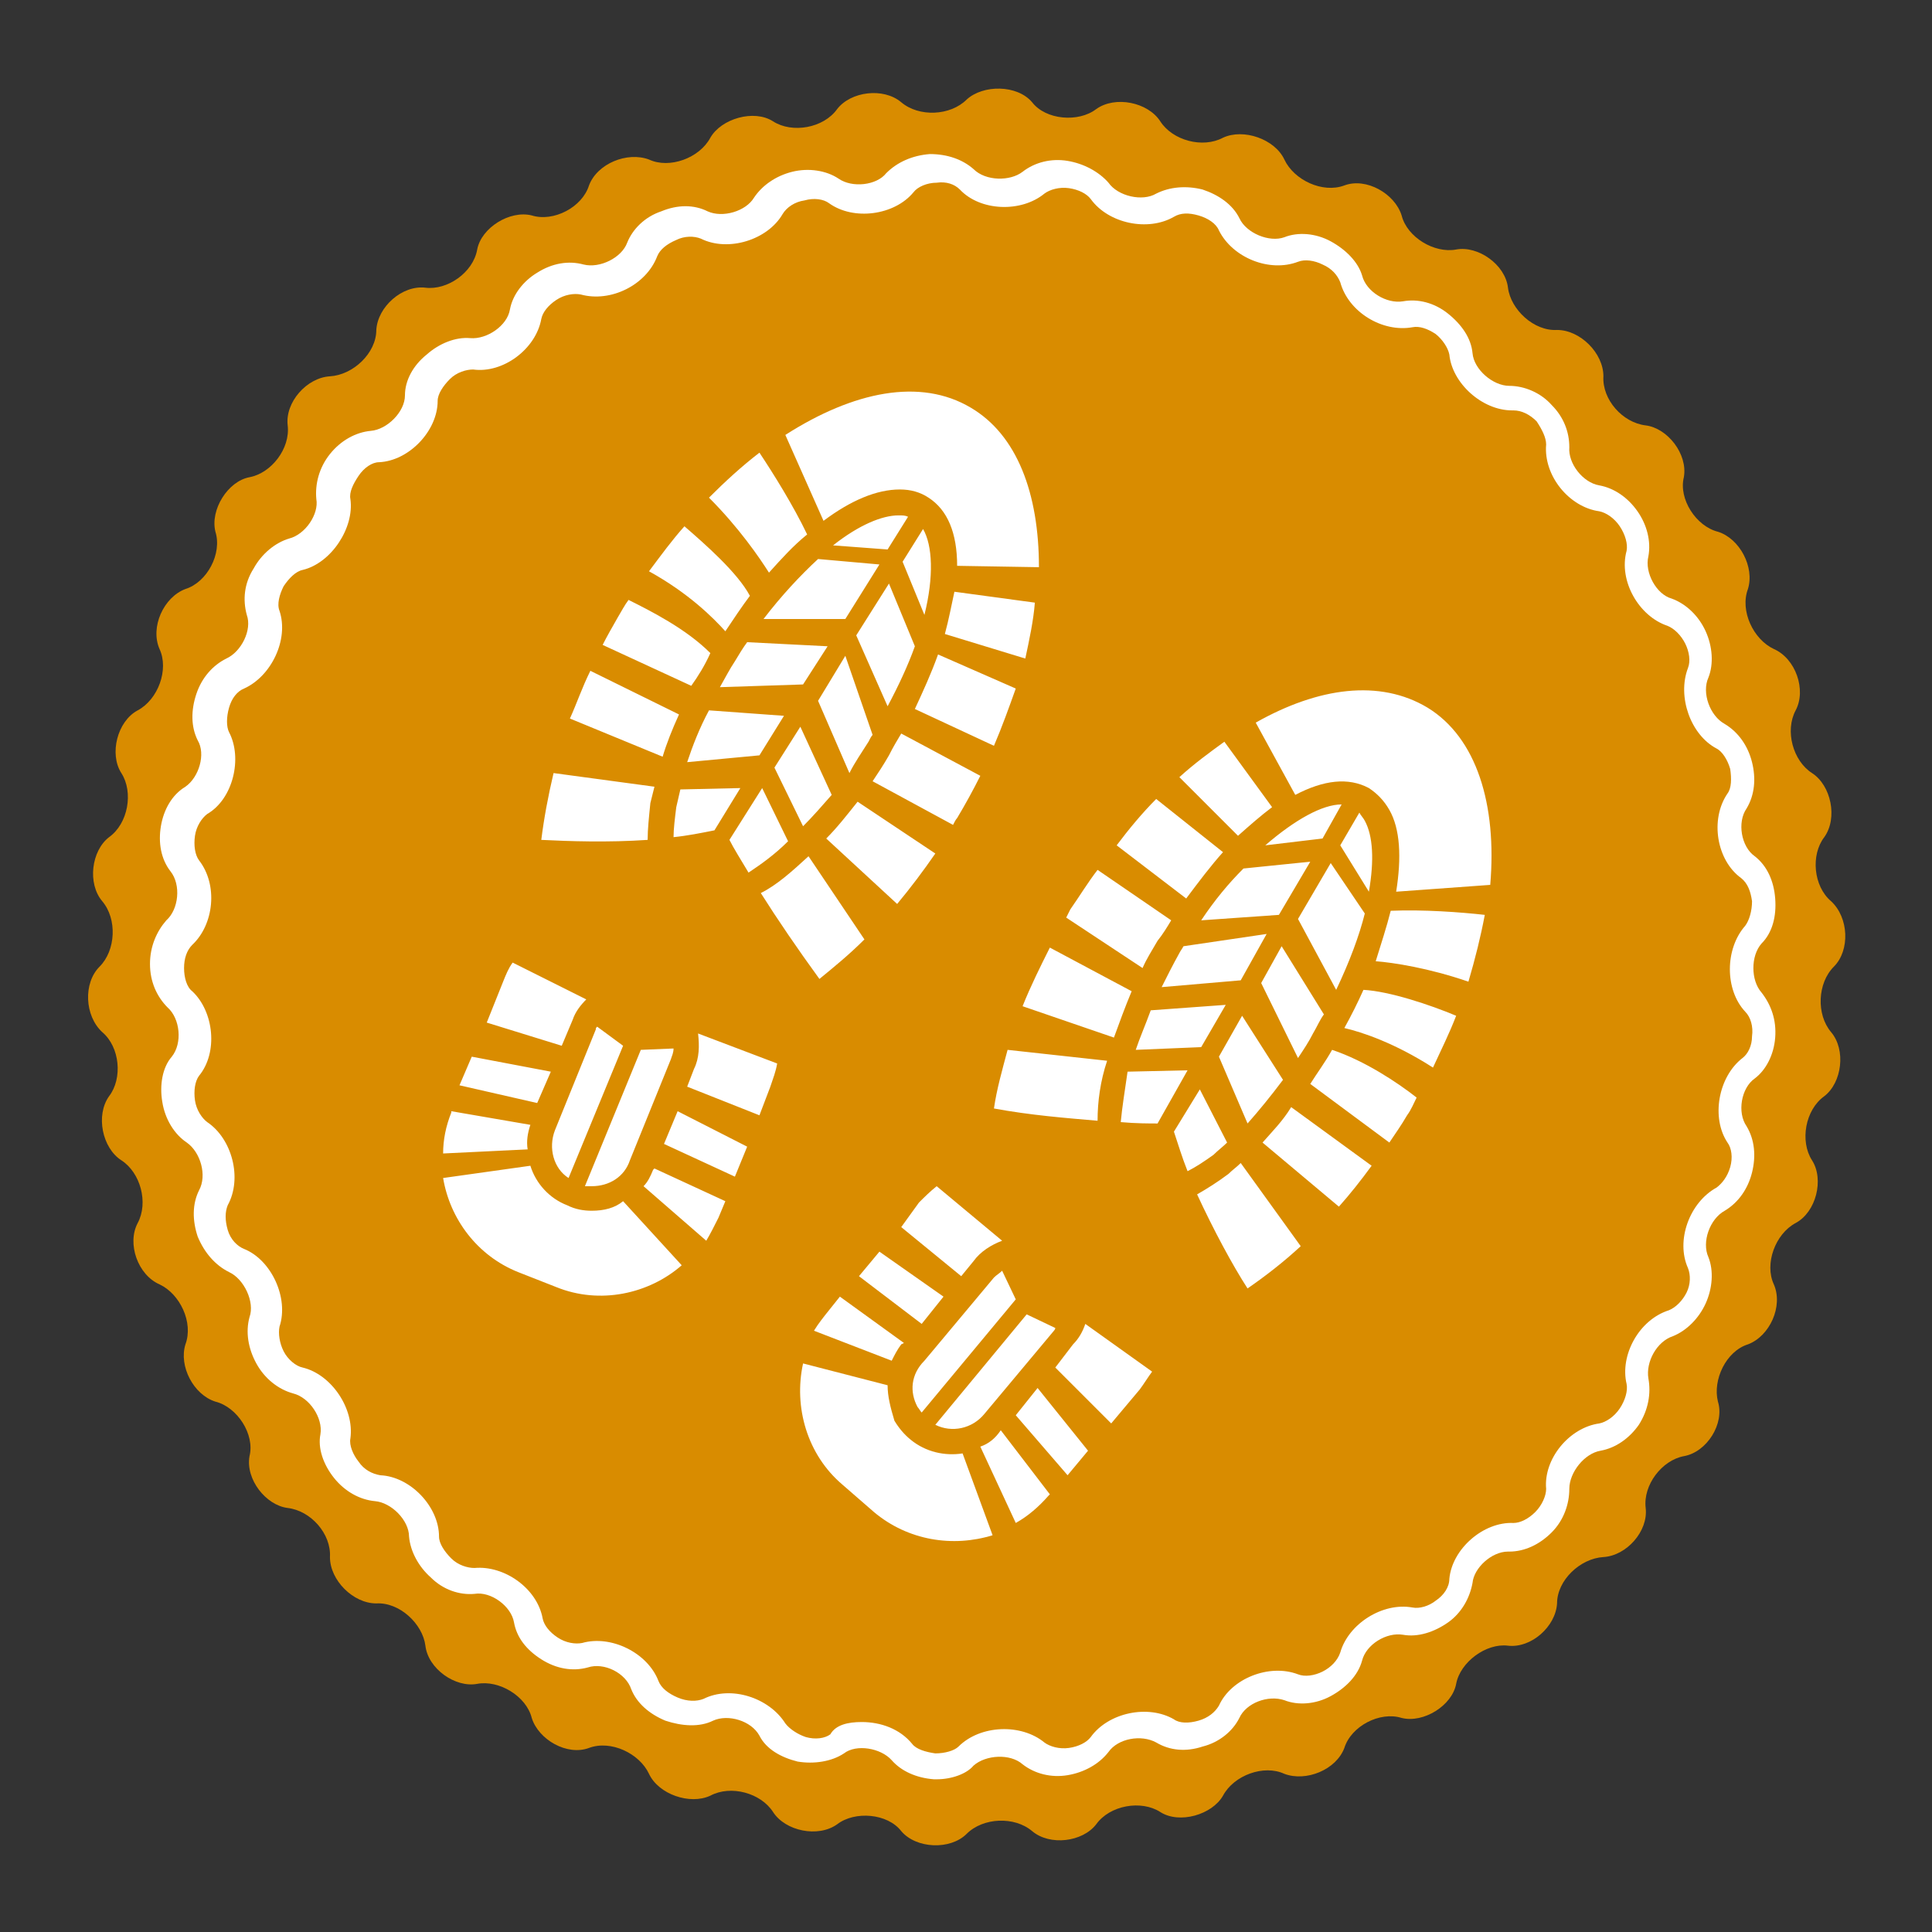 <?xml version="1.0" encoding="utf-8"?>
<!-- Generator: Adobe Illustrator 22.0.1, SVG Export Plug-In . SVG Version: 6.00 Build 0)  -->
<svg version="1.1" id="Ebene_1" xmlns="http://www.w3.org/2000/svg" xmlns:xlink="http://www.w3.org/1999/xlink" x="0px" y="0px"
	 viewBox="0 0 141.7 141.7" style="enable-background:new 0 0 141.7 141.7;" xml:space="preserve">
<rect x="0" y="0" width="141.7" height="141.7" fill="#333333" stroke="none"/>
<style type="text/css">
	.st0{fill:#D98C00;}
	.st1{fill:#FFFFFF;}
</style>
<g>
	<path class="st0" d="M70.9,134.5c1.2-1.2,3.5-1.3,4.8-0.2c1.3,1.1,3.7,0.8,4.7-0.5c1-1.4,3.3-1.8,4.7-0.9c1.4,0.9,3.8,0.2,4.6-1.2
		c0.8-1.5,3-2.3,4.5-1.6c1.6,0.6,3.8-0.3,4.4-1.9c0.5-1.6,2.6-2.7,4.2-2.2c1.6,0.4,3.7-0.9,4-2.5c0.3-1.6,2.2-3,3.8-2.8
		c1.7,0.2,3.5-1.4,3.6-3.1c0-1.7,1.7-3.3,3.4-3.4c1.7-0.1,3.3-1.9,3.1-3.6c-0.2-1.7,1.2-3.5,2.8-3.8c1.7-0.3,3-2.4,2.5-4
		c-0.4-1.6,0.6-3.7,2.2-4.2c1.6-0.6,2.6-2.8,1.9-4.4c-0.7-1.5,0.1-3.7,1.6-4.5c1.5-0.8,2.1-3.2,1.2-4.6c-0.9-1.4-0.5-3.7,0.9-4.7
		c1.3-1,1.6-3.4,0.5-4.7c-1.1-1.3-1-3.6,0.2-4.8c1.2-1.2,1.1-3.6-0.2-4.8c-1.3-1.1-1.5-3.4-0.5-4.7c1-1.4,0.5-3.8-0.9-4.7
		c-1.4-0.9-2-3.1-1.2-4.6c0.8-1.5,0-3.8-1.6-4.5c-1.5-0.7-2.5-2.8-1.9-4.4c0.5-1.6-0.6-3.7-2.2-4.2c-1.6-0.4-2.9-2.4-2.5-4
		c0.3-1.7-1.2-3.6-2.8-3.8c-1.7-0.2-3.2-1.9-3.1-3.6c0-1.7-1.7-3.4-3.4-3.4c-1.7,0.1-3.4-1.5-3.6-3.1c-0.2-1.7-2.2-3.1-3.8-2.8
		c-1.6,0.3-3.6-0.9-4-2.5c-0.5-1.6-2.6-2.8-4.2-2.2c-1.6,0.6-3.7-0.4-4.4-1.9c-0.7-1.5-3-2.3-4.5-1.6c-1.5,0.8-3.7,0.2-4.6-1.2
		c-0.9-1.4-3.3-1.9-4.7-0.9c-1.3,1-3.7,0.8-4.7-0.5c-1.1-1.3-3.6-1.3-4.8-0.2c-1.2,1.2-3.5,1.3-4.8,0.2c-1.3-1.1-3.7-0.8-4.7,0.5
		c-1,1.4-3.3,1.8-4.7,0.9c-1.4-0.9-3.8-0.2-4.6,1.2c-0.8,1.5-3,2.3-4.5,1.6c-1.6-0.6-3.8,0.3-4.4,1.9c-0.5,1.6-2.6,2.7-4.2,2.2
		c-1.6-0.4-3.7,0.9-4,2.5c-0.3,1.7-2.2,3-3.8,2.8c-1.7-0.2-3.5,1.4-3.6,3.1c0,1.7-1.7,3.3-3.4,3.4c-1.7,0.1-3.3,1.9-3.1,3.6
		c0.2,1.7-1.2,3.5-2.8,3.8c-1.6,0.3-2.9,2.4-2.5,4c0.5,1.6-0.6,3.7-2.2,4.2c-1.6,0.6-2.6,2.8-1.9,4.4c0.7,1.5-0.1,3.7-1.6,4.5
		c-1.5,0.8-2.1,3.2-1.2,4.6c0.9,1.4,0.5,3.7-0.9,4.7c-1.3,1-1.6,3.4-0.5,4.7c1.1,1.3,1,3.6-0.2,4.8c-1.2,1.2-1.1,3.6,0.2,4.8
		c1.3,1.1,1.5,3.4,0.5,4.7c-1,1.4-0.5,3.8,0.9,4.7c1.4,0.9,2,3.1,1.2,4.6c-0.8,1.5,0,3.8,1.6,4.5c1.5,0.7,2.5,2.8,1.9,4.4
		c-0.5,1.6,0.6,3.7,2.2,4.2c1.6,0.4,2.9,2.4,2.5,4c-0.3,1.7,1.2,3.6,2.8,3.8c1.7,0.2,3.2,1.9,3.1,3.6c0,1.7,1.7,3.4,3.4,3.4
		c1.7-0.1,3.4,1.5,3.6,3.1c0.2,1.7,2.2,3.1,3.8,2.8c1.6-0.3,3.6,0.9,4,2.5c0.5,1.6,2.6,2.8,4.2,2.2c1.6-0.6,3.7,0.4,4.4,1.9
		c0.7,1.5,3,2.3,4.5,1.6c1.5-0.8,3.7-0.2,4.6,1.2c0.9,1.4,3.3,1.9,4.7,0.9c1.3-1,3.7-0.8,4.7,0.5C67.2,135.6,69.7,135.7,70.9,134.5"
		/>
	<g>
		<path class="st1" d="M68.7,130.5c-0.1,0-0.1,0-0.2,0c-1.3-0.1-2.4-0.6-3.1-1.4c-0.8-0.9-2.6-1.2-3.5-0.5c-0.9,0.6-2.2,0.8-3.4,0.6
			c-1.2-0.3-2.3-0.9-2.8-1.9c-0.6-1.1-2.3-1.6-3.4-1.1c-1,0.5-2.3,0.4-3.5,0c-1.2-0.5-2.1-1.3-2.5-2.3c-0.4-1.2-2-2-3.2-1.6
			c-1.1,0.3-2.3,0.1-3.4-0.6c-1.1-0.7-1.8-1.6-2-2.7c-0.2-1.2-1.7-2.3-2.9-2.1c-1.1,0.1-2.3-0.3-3.2-1.2c-0.9-0.8-1.5-1.9-1.6-3
			c0-1.2-1.3-2.5-2.5-2.6c-1.1-0.1-2.2-0.7-3-1.7c-0.8-1-1.2-2.2-1-3.2c0.2-1.2-0.8-2.7-2-3c-1.1-0.3-2.1-1.1-2.7-2.2
			c-0.6-1.1-0.8-2.3-0.5-3.4c0.4-1.1-0.4-2.8-1.5-3.3c-1-0.5-1.8-1.4-2.3-2.6c-0.4-1.2-0.4-2.4,0.1-3.4c0.6-1.1,0.1-2.8-0.9-3.5
			c-0.9-0.6-1.6-1.7-1.8-3c-0.2-1.2,0-2.5,0.7-3.3c0.8-1,0.6-2.8-0.3-3.6c-0.8-0.8-1.3-1.9-1.3-3.2c0-1.3,0.5-2.4,1.2-3.2
			c0.9-0.8,1.1-2.6,0.3-3.6c-0.7-0.9-0.9-2.1-0.7-3.3c0.2-1.2,0.8-2.3,1.8-2.9c1-0.7,1.5-2.4,0.9-3.4c-0.5-1-0.5-2.2-0.1-3.4
			c0.4-1.2,1.2-2.1,2.2-2.6c1.1-0.5,1.9-2.1,1.5-3.2c-0.3-1.1-0.2-2.3,0.5-3.4c0.6-1.1,1.6-1.9,2.6-2.2c1.2-0.3,2.2-1.8,2-2.9
			c-0.1-1.1,0.2-2.3,1-3.3c0.8-1,1.9-1.6,3-1.7c1.2-0.1,2.5-1.4,2.5-2.6c0-1.1,0.6-2.2,1.6-3c0.9-0.8,2.1-1.3,3.2-1.2
			c1.2,0.1,2.7-0.9,2.9-2.1c0.2-1.1,1-2.1,2-2.7c1.1-0.7,2.3-0.9,3.4-0.6c1.2,0.3,2.8-0.5,3.2-1.6c0.4-1,1.3-1.9,2.5-2.3
			c1.2-0.5,2.4-0.5,3.4,0c1.1,0.5,2.8,0,3.4-1c0.6-0.9,1.6-1.6,2.8-1.9c1.2-0.3,2.5-0.1,3.4,0.5c1,0.7,2.8,0.5,3.5-0.4
			c0.8-0.8,1.9-1.3,3.2-1.4c1.3,0,2.4,0.4,3.2,1.1c0.9,0.9,2.7,0.9,3.6,0.2c0.9-0.7,2.1-1,3.3-0.8c1.2,0.2,2.3,0.8,3,1.6
			c0.7,1,2.5,1.4,3.5,0.8c1-0.5,2.2-0.6,3.4-0.3c1.2,0.4,2.2,1.1,2.7,2.1c0.5,1.1,2.2,1.8,3.3,1.4c1-0.4,2.3-0.3,3.4,0.3
			c1.1,0.6,2,1.5,2.3,2.5c0.3,1.2,1.8,2.1,3,1.9c1.1-0.2,2.3,0.1,3.3,0.9c1,0.8,1.7,1.8,1.8,2.9c0.1,1.2,1.5,2.4,2.7,2.4
			c1.1,0,2.3,0.5,3.1,1.4c0.9,0.9,1.3,2,1.3,3.1c-0.1,1.2,1,2.6,2.2,2.8c1.1,0.2,2.1,0.9,2.8,1.9c0.7,1,1,2.2,0.8,3.3
			c-0.3,1.2,0.6,2.8,1.7,3.1c1.1,0.4,2,1.3,2.5,2.4c0.5,1.1,0.6,2.4,0.2,3.4c-0.5,1.1,0.1,2.8,1.2,3.4c1,0.6,1.7,1.6,2,2.8
			c0.3,1.2,0.2,2.4-0.4,3.4c-0.7,1-0.4,2.8,0.6,3.5c0.9,0.7,1.4,1.8,1.5,3.1c0.1,1.3-0.2,2.5-1,3.3c-0.8,0.9-0.8,2.7,0,3.6
			c0.7,0.9,1.1,2,1,3.3c-0.1,1.3-0.7,2.4-1.5,3c-1,0.7-1.3,2.5-0.6,3.5c0.6,1,0.7,2.2,0.4,3.4c-0.3,1.2-1,2.2-2,2.8
			c-1.1,0.6-1.7,2.3-1.2,3.4c0.4,1,0.3,2.3-0.2,3.4c-0.5,1.1-1.4,2-2.4,2.4c-1.2,0.4-2,1.9-1.8,3.1c0.2,1.1,0,2.3-0.7,3.4
			c-0.7,1-1.7,1.7-2.8,1.9c-1.2,0.2-2.3,1.6-2.3,2.8c0,1.1-0.4,2.3-1.3,3.2c-0.9,0.9-2,1.4-3.1,1.4c0,0,0,0-0.1,0
			c-1.2,0-2.5,1.2-2.6,2.3c-0.2,1.1-0.8,2.2-1.8,2.9c-1,0.7-2.2,1.1-3.3,0.9c-1.2-0.2-2.7,0.7-3,1.9c-0.3,1.1-1.2,2-2.3,2.6
			c-1.1,0.6-2.4,0.7-3.4,0.3c-1.2-0.4-2.8,0.2-3.3,1.3c-0.5,1-1.5,1.8-2.7,2.1c-1.2,0.4-2.4,0.3-3.4-0.3c-1.1-0.6-2.8-0.3-3.5,0.7
			c-0.7,0.9-1.8,1.5-3,1.7c-1.2,0.2-2.4-0.1-3.3-0.8c-0.9-0.8-2.7-0.7-3.6,0.1l0,0C70.9,130.1,69.8,130.5,68.7,130.5z M63.2,126.3
			c1.4,0,2.8,0.5,3.7,1.6c0.3,0.4,1,0.6,1.7,0.7c0.7,0,1.4-0.2,1.7-0.5c1.6-1.6,4.6-1.7,6.3-0.3c0.4,0.3,1.1,0.5,1.8,0.4
			c0.7-0.1,1.3-0.4,1.6-0.8c1.3-1.8,4.2-2.4,6.1-1.3c0.4,0.3,1.1,0.3,1.8,0.1c0.7-0.2,1.2-0.6,1.5-1.1c0.9-2,3.7-3.1,5.8-2.3
			c0.5,0.2,1.2,0.1,1.8-0.2c0.6-0.3,1.1-0.8,1.3-1.4c0.6-2.1,3.1-3.7,5.3-3.3c0.5,0.1,1.2-0.1,1.7-0.5c0.6-0.4,1-1,1-1.6
			c0.2-2.2,2.5-4.2,4.7-4.1c0,0,0,0,0,0c0.5,0,1.1-0.3,1.6-0.8c0.5-0.5,0.8-1.2,0.8-1.7c-0.2-2.2,1.7-4.5,3.9-4.8
			c0.5-0.1,1.1-0.5,1.5-1.1c0.4-0.6,0.6-1.3,0.5-1.8c-0.5-2.1,0.9-4.7,3.1-5.4c0.5-0.2,1-0.7,1.3-1.3c0.3-0.6,0.3-1.3,0.1-1.8
			c-0.9-2,0.1-4.8,2.1-5.9c0.4-0.3,0.8-0.8,1-1.5c0.2-0.7,0.1-1.4-0.2-1.8c-1.2-1.8-0.7-4.8,1.1-6.2c0.4-0.3,0.7-0.9,0.7-1.6
			c0.1-0.7-0.1-1.4-0.5-1.8c-1.5-1.6-1.5-4.6,0-6.3c0.3-0.4,0.5-1.1,0.5-1.8c-0.1-0.7-0.3-1.3-0.8-1.7c-1.8-1.3-2.3-4.3-1-6.2
			c0.3-0.4,0.3-1.1,0.2-1.8c-0.2-0.7-0.6-1.3-1-1.5c-1.9-1-2.9-3.8-2.1-5.9c0.2-0.5,0.1-1.2-0.2-1.8c-0.3-0.6-0.8-1.1-1.3-1.3
			c-2.1-0.7-3.6-3.3-3-5.5c0.1-0.5-0.1-1.2-0.5-1.8c-0.4-0.6-1-1-1.5-1.1c-2.2-0.3-4.1-2.6-3.9-4.9c0-0.5-0.3-1.1-0.7-1.7
			c-0.5-0.5-1.1-0.8-1.7-0.8c0,0-0.1,0-0.1,0c-2.2,0-4.4-2-4.6-4.1c-0.1-0.5-0.5-1.1-1-1.5c-0.6-0.4-1.2-0.6-1.7-0.5
			c-2.2,0.4-4.7-1.1-5.3-3.3c-0.2-0.5-0.6-1-1.3-1.3c-0.6-0.3-1.3-0.4-1.8-0.2c-2.1,0.8-4.8-0.3-5.8-2.3c-0.2-0.5-0.8-0.9-1.5-1.1
			c-0.7-0.2-1.3-0.2-1.8,0.1c-1.9,1.1-4.8,0.5-6.1-1.3c-0.3-0.4-0.9-0.7-1.6-0.8c-0.7-0.1-1.4,0.1-1.8,0.4c-1.7,1.4-4.7,1.3-6.2-0.3
			c-0.4-0.4-1-0.6-1.7-0.5c-0.7,0-1.4,0.3-1.7,0.7c-1.4,1.7-4.4,2.1-6.2,0.8c-0.4-0.3-1.1-0.4-1.8-0.2c-0.7,0.1-1.3,0.5-1.6,1
			c-1.1,1.9-4,2.8-6,1.8c-0.5-0.2-1.2-0.2-1.8,0.1c-0.7,0.3-1.2,0.7-1.4,1.2c-0.8,2.1-3.4,3.4-5.6,2.8c-0.5-0.1-1.2,0-1.8,0.4
			c-0.6,0.4-1,0.9-1.1,1.4c-0.4,2.2-2.8,4-5,3.7c-0.5,0-1.2,0.2-1.7,0.7c-0.5,0.5-0.9,1.1-0.9,1.6c0,2.2-2.1,4.4-4.3,4.5
			c-0.5,0-1.1,0.4-1.5,1c-0.4,0.6-0.7,1.2-0.6,1.7c0.3,2.1-1.4,4.7-3.5,5.2c-0.5,0.1-1,0.6-1.4,1.2c-0.3,0.6-0.5,1.3-0.3,1.8
			c0.7,2.1-0.6,4.8-2.6,5.7c-0.5,0.2-0.9,0.7-1.1,1.4c-0.2,0.7-0.2,1.4,0,1.8c1,1.9,0.3,4.9-1.6,6c-0.4,0.3-0.8,0.9-0.9,1.6
			c-0.1,0.7,0,1.4,0.3,1.8c1.4,1.8,1.1,4.7-0.5,6.2c-0.4,0.4-0.6,1-0.6,1.7c0,0.7,0.2,1.4,0.6,1.7c1.6,1.5,1.9,4.5,0.5,6.2
			c-0.3,0.4-0.4,1.1-0.3,1.8c0.1,0.7,0.5,1.3,0.9,1.6c1.8,1.2,2.6,4.1,1.5,6.1c-0.2,0.5-0.2,1.1,0,1.8c0.2,0.7,0.7,1.2,1.2,1.4
			c2,0.8,3.3,3.6,2.6,5.7c-0.1,0.5,0,1.2,0.3,1.8c0.3,0.6,0.9,1.1,1.4,1.2c2.1,0.5,3.8,3,3.5,5.2c-0.1,0.5,0.2,1.2,0.6,1.7
			c0.4,0.6,1,0.9,1.6,1c2.2,0.1,4.3,2.3,4.3,4.5c0,0.5,0.4,1.1,0.9,1.6c0.5,0.5,1.2,0.7,1.7,0.7c2.2-0.2,4.6,1.5,5,3.7
			c0.1,0.5,0.5,1,1.1,1.4c0.6,0.4,1.3,0.5,1.8,0.4c2.1-0.6,4.8,0.7,5.6,2.8c0.2,0.5,0.7,0.9,1.4,1.2c0.7,0.3,1.4,0.3,1.9,0.1
			c2-1,4.8-0.1,6,1.8c0.3,0.4,0.9,0.8,1.5,1c0.7,0.2,1.4,0.1,1.8-0.2C61.3,126.5,62.2,126.3,63.2,126.3z"/>
	</g>
	<path class="st1" d="M65.9,37.8c0.3,0,0.5,0,0.7,0.1l-1.5,2.4l-4-0.3C63,38.5,64.7,37.8,65.9,37.8z M67.7,38.8l-1.5,2.4l1.6,3.9
		C68.5,42.3,68.4,40,67.7,38.8z M56.4,42c0.9-1,1.8-2,2.8-2.8c-1-2.1-2.5-4.5-3.5-6c-1.3,1-2.5,2.1-3.7,3.3
		C54.2,38.7,55.7,40.9,56.4,42z M53.2,46.3c0.6-0.9,1.2-1.8,1.8-2.6c-0.9-1.7-3.3-3.8-4.8-5.1c-0.9,1-1.7,2.1-2.6,3.3
		C50.5,43.5,52.3,45.3,53.2,46.3z M52.1,47.9c-1.8-1.8-4.4-3.1-6-3.9c-0.3,0.4-0.5,0.8-0.8,1.3c-0.4,0.7-0.8,1.4-1.1,2l6.5,3
		C51.2,49.6,51.7,48.8,52.1,47.9z M49.8,52.4l-6.5-3.2c-0.6,1.2-1,2.4-1.5,3.5l6.8,2.8C48.9,54.5,49.3,53.5,49.8,52.4z M47.5,61.6
		c0-0.8,0.1-1.7,0.2-2.7c0.1-0.4,0.2-0.8,0.3-1.2l-7.4-1c-0.4,1.7-0.7,3.3-0.9,4.9C41.7,61.7,44.6,61.8,47.5,61.6z M69.3,46.5
		l5.9,1.8c0.3-1.4,0.6-2.8,0.7-4.1L70,43.4C69.8,44.3,69.6,45.4,69.3,46.5z M71.2,29.9c-3.7-2.2-8.6-1.2-13.6,2l2.8,6.3
		c2-1.5,3.9-2.3,5.6-2.3c0.8,0,1.5,0.2,2.1,0.6c1.4,0.9,2.1,2.6,2.1,5l6,0.1C76.2,36.2,74.6,31.9,71.2,29.9z M67.1,52l5.8,2.7
		c0.6-1.4,1.1-2.8,1.6-4.2l-5.7-2.5C68.3,49.4,67.7,50.7,67.1,52z M65.2,55.4c-0.4,0.7-0.8,1.3-1.2,1.9l5.9,3.2
		c0.1-0.2,0.2-0.4,0.3-0.5c0.6-1,1.2-2.1,1.7-3.1l-5.8-3.1C65.8,54.3,65.5,54.8,65.2,55.4z M60.6,61.5l5.2,4.8
		c1-1.2,1.9-2.4,2.8-3.7l-5.7-3.8C62.1,59.8,61.4,60.7,60.6,61.5z M55.8,65.5c1.2,1.9,2.7,4.1,4.3,6.3c1.1-0.9,2.2-1.8,3.3-2.9
		l-4.1-6.1C58.1,63.9,57,64.9,55.8,65.5z M56,45.4H62l2.5-4L60,41c0,0.1,0.1,0.2,0,0C58.7,42.2,57.3,43.7,56,45.4z M60.7,47.4
		l-5.9-0.3c-0.3,0.4-0.6,0.9-0.9,1.4c-0.4,0.6-0.7,1.2-1.1,1.9l6.1-0.2L60.7,47.4z M54.3,57.8l-4.4,0.1c-0.1,0.4-0.2,0.9-0.3,1.3
		c-0.1,0.8-0.2,1.6-0.2,2.2c1-0.1,2-0.3,3-0.5L54.3,57.8z M50.4,55.9l5.3-0.5l1.8-2.9L52,52.1C51.3,53.4,50.8,54.7,50.4,55.9z
		 M61,58.3l-2.3-5l-1.9,3l2.1,4.3C59.6,59.9,60.3,59.1,61,58.3z M67.1,47.4l-1.9-4.6l-2.4,3.8l2.3,5.2
		C65.9,50.3,66.6,48.8,67.1,47.4z M57.8,61.7l-1.9-3.9l-2.4,3.8c0.3,0.6,0.8,1.4,1.4,2.4C55.8,63.4,56.8,62.7,57.8,61.7z M63.7,54.4
		c0.1-0.2,0.2-0.4,0.3-0.5l-2-5.8l-2,3.3l2.3,5.3C62.7,55.9,63.2,55.2,63.7,54.4z M38.9,82.5l-5.8-1l0,0.1c-0.4,1-0.6,2-0.6,3
		l6.2-0.3C38.6,83.7,38.7,83.1,38.9,82.5z M42,74.8c0.2-0.6,0.6-1.1,1-1.5l-5.4-2.7c-0.3,0.4-0.5,0.9-0.7,1.4l-1.2,3l5.5,1.7
		L42,74.8z M48.7,83.9l5.2,2.4l0.9-2.2l-5.1-2.6L48.7,83.9z M47.9,85.8c-0.2,0.5-0.4,0.9-0.7,1.2l4.6,4c0.3-0.5,0.6-1.1,0.9-1.7
		l0.5-1.2L48,85.7L47.9,85.8z M40.4,78.6l-5.8-1.1l-0.9,2.1l5.7,1.3L40.4,78.6z M51.2,75.8c0.1,0.9,0.1,1.8-0.3,2.6l-0.5,1.3
		l5.3,2.1l0.8-2.1c0.2-0.6,0.4-1.1,0.5-1.7L51.2,75.8L51.2,75.8z M43.4,88.8c-0.6,0-1.2-0.1-1.8-0.4c-1.3-0.5-2.3-1.6-2.7-2.9
		l-6.4,0.9c0.5,3,2.5,5.7,5.5,6.9l2.8,1.1c3.2,1.3,6.8,0.5,9.2-1.6l-4.3-4.7C45.1,88.6,44.3,88.8,43.4,88.8z M43.7,75.5l-3,7.4
		c-0.5,1.3-0.1,2.8,1,3.5l4-9.7l-1.9-1.4C43.7,75.4,43.7,75.4,43.7,75.5z M46.2,85.1l3-7.4c0.1-0.3,0.2-0.5,0.2-0.8L47,77L42.9,87
		c0.2,0,0.3,0,0.5,0C44.7,87,45.8,86.3,46.2,85.1z M100.1,60.2c-0.1-0.2-0.3-0.4-0.4-0.6l-1.4,2.4l2.1,3.4
		C100.8,63.1,100.7,61.3,100.1,60.2z M92.8,62l4.2-0.5l1.4-2.5C97,59,95,60.1,92.8,62z M107.7,72c0.5-1.7,0.9-3.3,1.2-4.9
		c-1.8-0.2-4.5-0.4-6.9-0.3c-0.3,1.2-0.7,2.4-1.1,3.7C102.2,70.6,104.8,71,107.7,72z M105.1,78.3c0.6-1.3,1.2-2.5,1.7-3.8
		c-1.9-0.8-4.9-1.8-6.8-1.9c-0.4,0.9-0.9,1.9-1.4,2.8C99.9,75.7,102.3,76.5,105.1,78.3z M96.1,79.5l5.8,4.3c0.4-0.6,0.9-1.3,1.3-2
		c0.3-0.4,0.5-0.9,0.7-1.3c-1.4-1.1-3.8-2.7-6.2-3.5C97.2,77.9,96.6,78.7,96.1,79.5z M92.6,83.8l5.6,4.7c0.8-0.9,1.6-1.9,2.4-3
		l-5.9-4.3C94.1,82.2,93.3,83,92.6,83.8z M91.5,94.5c1.3-0.9,2.6-1.9,3.9-3.1L91,85.3c-0.3,0.3-0.6,0.5-0.9,0.8
		c-0.8,0.6-1.6,1.1-2.3,1.5C89,90.2,90.4,92.8,91.5,94.5z M93.3,59.2l-3.5-4.8c-1.1,0.8-2.2,1.6-3.3,2.6l4.3,4.3
		C91.7,60.5,92.5,59.8,93.3,59.2z M92.1,53l2.9,5.3c2.1-1.1,3.9-1.3,5.4-0.5c0.6,0.4,1.1,0.9,1.5,1.6c0.8,1.4,0.9,3.5,0.5,6l6.9-0.5
		c0.5-5.9-1-10.8-4.6-13C101.2,49.8,96.7,50.4,92.1,53z M89.7,62.5l-4.9-3.9c-1,1-2,2.2-2.9,3.4l5.1,3.9
		C87.9,64.7,88.8,63.5,89.7,62.5z M85.9,67.5l-5.4-3.7c-0.7,0.9-1.3,1.9-2,2.9c-0.1,0.2-0.2,0.4-0.3,0.6l5.6,3.7
		c0.3-0.7,0.7-1.3,1.1-2C85.3,68.5,85.6,68,85.9,67.5z M83,72.7l-6-3.2c-0.7,1.4-1.4,2.8-2,4.3l6.7,2.3C82.1,75,82.5,73.9,83,72.7z
		 M81.2,77.8L73.9,77c-0.4,1.5-0.8,2.9-1,4.3c2.7,0.5,5.3,0.7,7.6,0.9C80.5,80.8,80.7,79.3,81.2,77.8z M100.1,67
		C99.9,67,100,67,100.1,67l-2.5-3.7l-2.4,4.1l2.8,5.2C99,70.5,99.7,68.6,100.1,67z M92.5,72.1l2.7,5.5c0.4-0.6,0.8-1.2,1.1-1.8
		c0.3-0.5,0.5-1,0.8-1.4l-3.1-5L92.5,72.1z M86.1,83c0.3,0.9,0.6,1.9,1,2.9c0.6-0.3,1.2-0.7,1.9-1.2c0.3-0.3,0.7-0.6,1-0.9l-2-3.9
		L86.1,83z M94.1,79.2l-3-4.7l-1.7,3l2.1,4.9C92.3,81.5,93.2,80.4,94.1,79.2z M83.3,77l4.8-0.2l1.8-3.1l-5.5,0.4
		C84,75.2,83.6,76.1,83.3,77z M88.1,67.5l5.7-0.4l2.3-3.9l-4.9,0.5C90.1,64.8,89.1,66,88.1,67.5z M82.2,82.3
		c1.1,0.1,2.1,0.1,2.7,0.1l2.2-3.9l-4.4,0.1C82.5,80,82.3,81.2,82.2,82.3z M85.2,72.4l5.8-0.5l1.9-3.4l-6.1,0.9
		c-0.1,0.2-0.2,0.3-0.3,0.5C86,70.8,85.6,71.6,85.2,72.4z M71.9,106.1l2.6,5.6c0.9-0.5,1.7-1.2,2.4-2l0.1-0.1l-3.6-4.7
		C73,105.5,72.5,105.9,71.9,106.1z M77.4,100.3l4.1,4.1l2.1-2.5c0.3-0.4,0.6-0.9,0.9-1.3l-4.9-3.5c-0.2,0.6-0.5,1.1-0.9,1.5
		L77.4,100.3z M69.2,95.1l-4.7-3.3L63,93.6l4.6,3.5L69.2,95.1z M66.3,98.5l-4.7-3.4l-0.8,1c-0.4,0.5-0.8,1-1.1,1.5l5.7,2.2
		c0.2-0.4,0.4-0.8,0.7-1.2L66.3,98.5z M74.5,103.8l3.8,4.4l1.5-1.8l-3.7-4.6L74.5,103.8z M73.5,91l-4.8-4c-0.5,0.4-0.9,0.8-1.3,1.2
		L66.1,90l4.4,3.6l0.9-1.1C71.9,91.8,72.7,91.3,73.5,91L73.5,91z M65.1,101.6l-6.2-1.6c-0.7,3.2,0.3,6.7,2.9,8.9l2.3,2
		c2.5,2.1,5.8,2.6,8.7,1.7l-2.2-6c-1.3,0.2-2.7-0.1-3.8-1c-0.5-0.4-0.9-0.9-1.2-1.4C65.3,103.2,65.1,102.4,65.1,101.6z M77.4,97.4
		l-2.1-1l-6.7,8.1c1.2,0.6,2.7,0.3,3.6-0.8l5.1-6.1C77.4,97.5,77.4,97.4,77.4,97.4z M67.3,103.2c0.1,0.1,0.2,0.3,0.3,0.4l6.9-8.3
		l-1-2.1c-0.2,0.2-0.4,0.3-0.6,0.5l-5.1,6.1C66.8,100.8,66.7,102.1,67.3,103.2z"/>
</g>
</svg>
